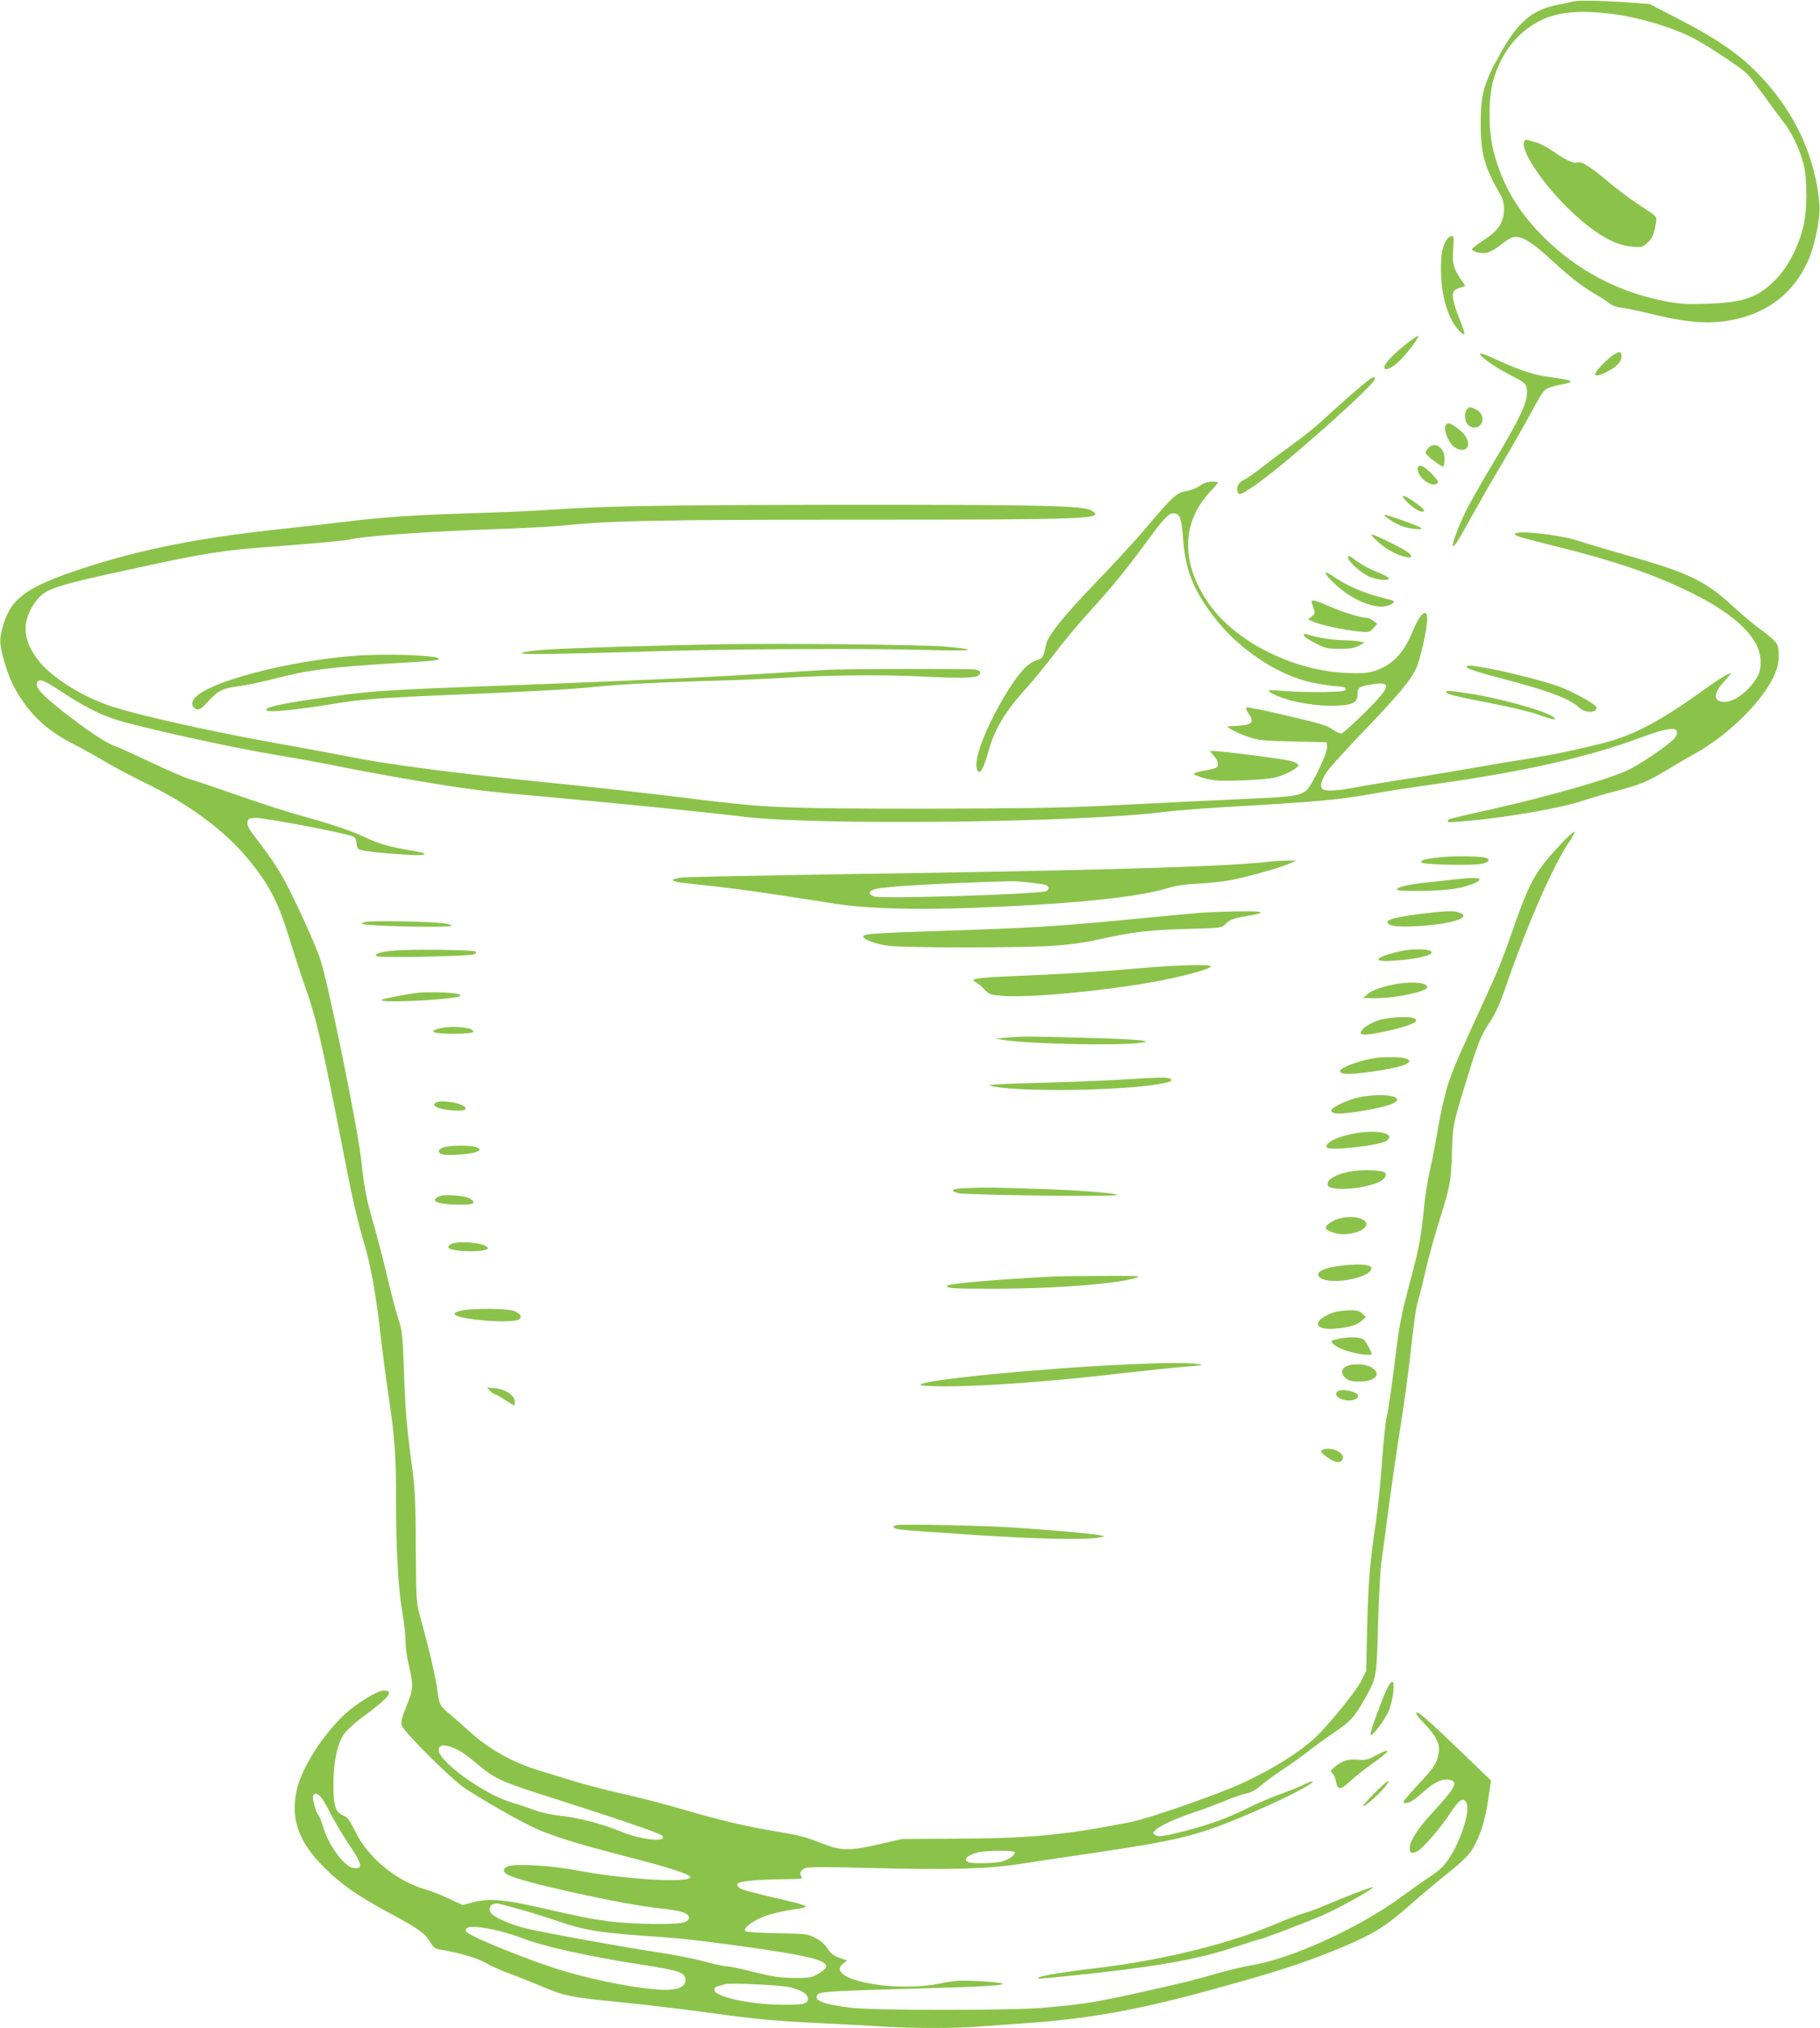 <?xml version="1.0" standalone="no"?>
<!DOCTYPE svg PUBLIC "-//W3C//DTD SVG 20010904//EN"
 "http://www.w3.org/TR/2001/REC-SVG-20010904/DTD/svg10.dtd">
<svg version="1.0" xmlns="http://www.w3.org/2000/svg"
 width="1149pt" height="1280pt" viewBox="0 0 1149 1280"
 preserveAspectRatio="xMidYMid meet">
<g transform="translate(0,1280) scale(0.1,-0.1)"
fill="#8bc34a" stroke="none">
<path d="M9935 12791 c-16 -4 -59 -14 -95 -20 -168 -32 -257 -108 -372 -316
-100 -180 -120 -251 -120 -430 -1 -189 23 -278 117 -440 23 -38 29 -63 30
-105 0 -82 -36 -137 -130 -197 -41 -26 -73 -52 -72 -57 5 -16 56 -28 92 -22
19 4 57 25 85 47 27 22 61 44 74 49 50 19 117 -18 246 -137 120 -110 195 -169
272 -214 40 -23 85 -52 99 -64 17 -14 48 -24 83 -29 30 -3 119 -22 196 -41
181 -44 309 -58 426 -45 267 30 458 168 555 399 39 94 72 262 66 336 -24 298
-150 576 -366 807 -129 138 -268 236 -527 370 l-179 92 -100 8 c-181 14 -349
18 -380 9z m265 -82 c157 -22 354 -81 481 -145 88 -44 317 -195 350 -231 15
-15 63 -79 108 -140 44 -62 99 -136 121 -164 51 -64 103 -173 126 -264 26
-102 24 -303 -5 -410 -31 -119 -92 -235 -162 -310 -113 -120 -207 -155 -439
-162 -132 -5 -173 -2 -268 16 -292 56 -555 194 -763 401 -165 163 -265 333
-320 545 -33 128 -34 334 -1 450 44 152 128 270 247 347 125 81 278 101 525
67z"/>
<path d="M9627 11914 c-42 -42 97 -258 279 -435 158 -152 284 -227 399 -236
55 -5 64 -3 92 21 32 27 46 58 57 128 8 43 12 38 -112 119 -51 33 -141 101
-200 151 -109 91 -159 122 -185 112 -21 -8 -78 19 -149 69 -35 25 -82 50 -106
57 -24 6 -49 13 -56 16 -6 2 -15 1 -19 -2z"/>
<path d="M9141 11297 c-33 -40 -45 -94 -44 -202 1 -121 23 -227 66 -312 25
-49 72 -101 82 -91 3 3 -10 44 -30 92 -19 47 -38 105 -41 129 -7 47 1 58 49
73 l28 9 -27 40 c-49 73 -57 102 -50 192 6 68 5 83 -7 83 -8 0 -20 -6 -26 -13z"/>
<path d="M8865 10619 c-75 -61 -125 -115 -125 -137 0 -25 40 -10 87 32 52 47
141 166 124 166 -5 0 -44 -27 -86 -61z"/>
<path d="M10173 10551 c-39 -28 -103 -98 -103 -113 0 -27 116 27 149 69 22 27
25 64 5 70 -6 2 -28 -10 -51 -26z"/>
<path d="M9351 10554 c20 -25 116 -87 189 -124 91 -45 100 -55 100 -107 0 -69
-48 -170 -207 -435 -81 -134 -165 -283 -188 -333 -46 -99 -80 -193 -72 -201 7
-8 37 39 112 176 38 69 116 206 175 305 59 99 135 232 170 295 106 193 110
200 134 215 12 8 49 20 82 26 106 19 95 28 -61 49 -98 13 -178 38 -317 101
-115 53 -139 59 -117 33z"/>
<path d="M8630 10393 c-44 -34 -159 -134 -274 -240 -49 -46 -132 -113 -185
-150 -52 -38 -139 -102 -192 -144 -53 -42 -111 -81 -128 -89 -32 -13 -48 -46
-37 -75 8 -23 18 -19 98 34 178 119 768 642 768 680 0 17 -12 13 -50 -16z"/>
<path d="M9263 10218 c-28 -36 -13 -100 26 -113 72 -23 99 75 31 110 -35 18
-45 19 -57 3z"/>
<path d="M9125 10109 c-10 -31 22 -106 56 -130 41 -29 83 -23 87 13 4 34 -21
73 -72 109 -47 34 -62 36 -71 8z"/>
<path d="M9017 9972 c-10 -10 -17 -24 -17 -30 0 -14 102 -92 112 -86 4 3 8 24
8 48 0 72 -63 113 -103 68z"/>
<path d="M8950 9839 c0 -47 76 -110 115 -95 23 8 19 19 -30 69 -48 51 -85 62
-85 26z"/>
<path d="M7575 9734 c-21 -14 -55 -28 -74 -31 -73 -11 -92 -29 -273 -243 -58
-69 -198 -221 -311 -338 -199 -206 -301 -333 -313 -390 -16 -81 -19 -85 -59
-99 -52 -18 -95 -60 -160 -158 -134 -204 -238 -450 -219 -523 15 -56 41 -15
79 122 34 122 106 242 224 371 46 50 127 149 181 220 54 72 149 186 211 255
155 170 237 270 359 435 122 167 157 205 185 205 44 0 55 -29 64 -162 14 -192
62 -316 191 -487 134 -177 339 -328 542 -397 65 -22 173 -42 253 -47 28 -1 40
-7 40 -17 0 -12 -23 -15 -136 -18 -75 -1 -183 1 -240 6 -107 9 -124 8 -99 -8
72 -46 236 -83 375 -84 135 -1 175 15 175 67 0 47 8 53 81 66 141 24 135 -7
-34 -176 -74 -73 -141 -133 -150 -133 -9 0 -33 11 -53 25 -43 29 -67 36 -337
99 -109 26 -202 44 -207 41 -6 -4 -2 -18 10 -35 43 -60 27 -77 -80 -82 l-55
-3 27 -18 c15 -10 60 -31 100 -45 68 -24 88 -27 288 -32 l215 -5 3 -30 c4 -36
-93 -238 -129 -272 -39 -34 -91 -43 -334 -53 -271 -12 -518 -24 -970 -47 -249
-12 -523 -16 -1115 -17 -835 0 -989 6 -1345 49 -465 57 -715 85 -1115 125
-533 54 -947 109 -1175 156 -66 13 -248 47 -405 75 -451 80 -922 185 -1099
245 -178 61 -366 180 -447 283 -106 135 -110 259 -11 384 57 73 115 91 647
206 424 92 522 107 841 131 279 21 464 38 489 45 73 21 518 52 910 65 162 5
363 16 445 24 295 30 602 36 1880 36 1451 0 1535 4 1445 58 -51 31 -315 37
-1640 36 -1122 -2 -1448 -8 -1800 -33 -80 -6 -300 -15 -490 -21 -341 -10 -561
-25 -795 -55 -66 -8 -246 -28 -400 -45 -512 -55 -875 -127 -1239 -246 -348
-115 -449 -184 -501 -344 -31 -99 -31 -129 1 -242 32 -114 71 -193 141 -286
75 -98 166 -172 298 -239 60 -31 149 -80 198 -110 49 -30 162 -89 251 -133
276 -134 496 -296 644 -472 139 -166 197 -276 272 -521 28 -92 71 -224 96
-294 71 -199 107 -354 249 -1083 56 -286 80 -388 129 -555 37 -125 71 -318 96
-541 12 -104 34 -277 50 -384 42 -279 50 -383 50 -670 0 -323 14 -567 40 -716
11 -64 20 -146 20 -183 0 -36 9 -104 21 -151 30 -126 29 -152 -15 -258 -27
-67 -36 -102 -31 -120 10 -39 321 -349 403 -401 178 -114 396 -235 487 -270
135 -52 257 -88 535 -160 251 -64 391 -109 397 -127 14 -42 -414 -17 -722 42
-148 29 -383 43 -427 25 -36 -14 -36 -37 0 -55 92 -47 721 -186 960 -211 135
-14 182 -30 182 -60 0 -9 -12 -21 -27 -27 -41 -18 -332 -14 -483 6 -124 17
-152 23 -450 90 -204 47 -306 55 -399 31 l-70 -19 -88 41 c-48 23 -115 49
-148 58 -185 53 -366 204 -445 371 -31 64 -46 84 -70 94 -53 22 -65 59 -65
195 0 144 23 253 65 318 19 27 70 74 133 120 156 116 188 157 119 157 -40 0
-171 -81 -247 -151 -137 -129 -267 -332 -300 -470 -43 -185 7 -332 170 -494
106 -107 217 -184 415 -290 180 -96 223 -127 255 -181 21 -36 32 -44 63 -49
108 -16 241 -55 287 -83 28 -17 93 -47 145 -66 52 -19 142 -55 200 -79 150
-65 191 -73 525 -106 165 -17 410 -46 545 -65 286 -40 403 -51 710 -66 124 -6
293 -15 375 -20 191 -13 473 -13 623 0 65 5 191 14 282 20 386 27 698 81 1121
196 420 114 599 170 806 253 257 103 337 150 502 295 70 63 182 156 247 208
89 71 127 109 152 151 47 79 79 180 98 314 l17 115 -187 180 c-212 205 -279
263 -285 247 -2 -6 17 -32 41 -57 99 -104 117 -148 93 -230 -13 -42 -34 -72
-115 -158 -55 -59 -100 -111 -100 -116 0 -14 34 -9 60 9 14 9 50 39 80 65 59
52 113 75 154 64 54 -13 35 -49 -120 -217 -83 -90 -134 -170 -134 -210 0 -35
7 -39 42 -27 33 12 156 153 225 261 48 73 76 86 93 42 20 -54 -39 -235 -113
-346 -33 -49 -61 -76 -118 -113 -41 -27 -121 -84 -179 -126 -263 -195 -699
-394 -949 -434 -52 -9 -155 -33 -230 -55 -75 -22 -176 -49 -226 -60 -497 -115
-568 -128 -855 -153 -200 -18 -1077 -18 -1220 0 -179 22 -242 49 -205 86 16
16 114 21 655 36 394 11 529 19 508 31 -7 4 -74 11 -148 15 -118 6 -150 4
-250 -16 -301 -59 -729 31 -607 127 l25 19 -49 17 c-36 13 -55 28 -76 60 -18
27 -46 51 -78 67 -47 24 -61 25 -240 28 -104 2 -194 8 -199 13 -16 14 30 55
96 84 53 24 124 41 251 60 21 3 35 10 32 15 -3 4 -56 20 -118 34 -251 59 -289
69 -303 84 -11 11 -12 18 -4 26 13 13 137 24 294 25 104 1 117 3 106 16 -17
20 -6 43 26 55 18 7 164 7 453 -1 472 -12 703 -5 926 30 72 12 270 41 440 66
524 78 643 106 935 227 221 91 460 211 447 224 -3 3 -27 -6 -54 -19 -26 -14
-95 -41 -153 -62 -58 -21 -145 -58 -195 -83 -130 -65 -248 -108 -402 -148
-141 -36 -169 -39 -192 -25 -13 8 -13 12 -1 26 21 26 134 79 245 115 55 18
141 50 192 71 51 22 114 44 140 49 32 7 62 23 88 46 22 20 87 68 145 107 58
38 134 93 170 122 36 28 107 79 158 114 98 65 127 99 193 217 70 127 70 128
79 469 5 178 15 352 24 410 8 55 27 192 41 305 15 113 46 331 70 485 25 154
54 363 65 465 28 251 39 327 55 380 8 25 28 106 45 180 16 74 55 214 85 310
72 232 75 249 81 427 5 181 6 185 90 458 77 250 90 284 153 379 32 49 63 118
95 212 135 391 298 764 397 912 27 39 44 72 38 72 -16 0 -139 -130 -200 -210
-65 -86 -105 -172 -173 -365 -85 -242 -102 -285 -194 -485 -173 -378 -192
-421 -227 -523 -20 -61 -47 -175 -65 -278 -16 -96 -40 -222 -54 -281 -13 -58
-29 -157 -35 -220 -20 -198 -31 -259 -81 -448 -68 -253 -76 -298 -110 -579
-17 -135 -37 -271 -45 -301 -8 -30 -21 -158 -30 -285 -9 -126 -27 -302 -40
-390 -37 -249 -46 -359 -54 -656 l-6 -275 -32 -65 c-33 -65 -216 -290 -296
-362 -104 -95 -295 -212 -475 -291 -157 -70 -573 -214 -679 -235 -410 -82
-640 -104 -1088 -106 l-360 -2 -140 -32 c-188 -44 -245 -43 -360 2 -114 45
-138 51 -320 82 -192 33 -343 70 -575 138 -102 30 -269 73 -373 96 -103 23
-242 59 -310 81 -67 21 -162 50 -212 65 -167 50 -319 135 -443 248 -37 34 -91
82 -120 106 -66 54 -70 63 -82 159 -10 78 -54 265 -106 452 -26 94 -27 100
-29 440 -1 286 -5 372 -23 505 -35 262 -43 358 -52 615 -8 225 -11 251 -35
325 -15 44 -46 163 -70 265 -24 102 -63 255 -88 340 -44 152 -56 211 -77 400
-25 221 -211 1129 -260 1271 -33 96 -158 371 -225 494 -44 81 -102 166 -190
279 -33 42 -45 67 -43 85 3 23 8 26 49 29 49 3 582 -98 618 -118 14 -7 21 -21
21 -39 0 -16 6 -33 13 -40 14 -11 137 -26 310 -36 125 -8 146 7 35 25 -146 24
-215 43 -305 86 -92 43 -212 83 -432 144 -63 18 -191 59 -285 91 -204 71 -321
111 -396 134 -30 9 -135 55 -234 102 -98 46 -196 91 -218 99 -58 20 -147 76
-279 176 -161 121 -232 189 -227 219 6 42 36 33 152 -44 135 -90 243 -146 354
-181 150 -47 722 -174 977 -216 138 -23 337 -59 443 -81 237 -48 676 -123 837
-143 66 -9 224 -25 350 -36 528 -47 1086 -103 1350 -135 453 -56 2125 -37
2651 30 60 8 227 21 370 30 627 36 723 45 979 90 77 14 250 40 385 59 550 78
950 169 1265 286 157 59 231 73 241 45 4 -10 -1 -27 -13 -43 -24 -33 -187
-146 -280 -195 -110 -57 -490 -168 -883 -256 -268 -60 -270 -61 -270 -72 0
-11 -1 -11 140 1 244 22 583 82 713 126 39 14 132 41 205 60 155 40 211 64
330 137 48 29 122 73 165 96 227 125 454 353 518 522 22 56 25 136 7 174 -6
14 -46 50 -87 80 -42 29 -121 95 -176 145 -188 174 -284 221 -680 334 -126 36
-264 77 -305 91 -114 39 -389 70 -405 46 -7 -12 18 -19 260 -80 361 -89 613
-175 840 -286 218 -106 360 -217 421 -329 34 -62 39 -151 11 -203 -46 -86
-144 -163 -208 -163 -75 0 -76 52 -2 131 25 27 43 49 39 49 -17 0 -80 -39
-186 -116 -261 -187 -428 -275 -615 -323 -177 -45 -334 -77 -485 -101 -74 -11
-223 -36 -330 -55 -107 -19 -298 -51 -424 -70 -126 -20 -274 -44 -330 -55
-102 -20 -172 -25 -200 -14 -29 11 -18 59 27 121 24 32 126 144 226 248 206
214 290 313 328 389 27 52 72 251 73 319 0 76 -47 34 -95 -85 -52 -131 -134
-213 -244 -245 -42 -12 -82 -14 -175 -10 -334 15 -693 195 -861 432 -179 252
-179 511 0 706 30 32 55 61 55 64 0 3 -17 5 -39 5 -25 0 -52 -9 -76 -26z
m-4678 -7982 c23 -12 76 -51 119 -88 101 -86 150 -109 384 -184 454 -144 769
-251 780 -265 37 -45 -122 -30 -255 23 -127 52 -274 90 -391 102 -54 6 -121
21 -161 36 -37 14 -102 36 -144 48 -172 51 -459 257 -459 330 0 41 44 40 127
-2z m-864 -304 c13 -18 41 -67 61 -108 21 -41 71 -125 112 -186 83 -123 88
-153 24 -144 -54 8 -152 138 -186 247 -14 45 -29 85 -34 88 -14 9 -40 103 -33
120 9 24 30 17 56 -17z m4372 -337 c9 -16 -34 -48 -80 -60 -47 -12 -183 -15
-209 -5 -40 15 -10 46 61 63 51 12 220 13 228 2z m-3140 -357 c50 -13 150 -44
222 -68 218 -75 280 -84 743 -116 145 -10 604 -72 785 -105 216 -41 249 -71
141 -128 -35 -19 -56 -22 -146 -21 -86 1 -131 8 -249 37 -80 21 -159 37 -176
37 -17 0 -81 14 -141 31 -60 16 -185 41 -279 55 -213 31 -744 128 -849 154
-84 21 -179 61 -208 87 -37 34 -10 78 42 67 14 -3 66 -17 115 -30z m-150 -133
c50 -10 124 -32 165 -48 141 -56 426 -120 770 -173 231 -36 266 -47 276 -85 9
-37 -18 -63 -75 -71 -102 -16 -412 35 -678 112 -204 58 -622 227 -631 254 -12
34 45 37 173 11z m1878 -365 c75 -21 107 -42 107 -72 0 -33 -31 -39 -170 -37
-205 3 -420 51 -420 94 0 12 9 21 28 25 15 3 32 8 37 10 27 11 364 -5 418 -20z"/>
<path d="M8881 9634 c47 -50 109 -80 109 -55 0 14 -110 91 -129 91 -10 0 -3
-12 20 -36z"/>
<path d="M8740 9550 c0 -14 78 -61 126 -76 55 -16 129 -19 103 -4 -32 18 -229
88 -229 80z"/>
<path d="M8695 9384 c51 -48 125 -89 183 -100 40 -8 42 8 5 34 -36 25 -181 97
-213 106 -20 6 -16 -2 25 -40z"/>
<path d="M8510 9283 c0 -28 92 -108 145 -127 57 -19 119 -22 113 -5 -2 7 -37
24 -77 40 -40 15 -97 46 -127 69 -42 31 -54 37 -54 23z"/>
<path d="M8370 9180 c0 -6 20 -30 45 -54 121 -118 279 -181 360 -144 33 15 32
26 -2 34 -122 26 -241 73 -325 126 -78 50 -78 50 -78 38z"/>
<path d="M8280 9003 c0 -4 6 -22 12 -41 12 -31 11 -35 -11 -53 l-23 -19 38
-16 c48 -20 194 -51 283 -60 63 -6 67 -5 91 21 l25 27 -24 19 c-13 10 -30 19
-39 19 -36 0 -153 35 -235 71 -85 38 -117 46 -117 32z"/>
<path d="M8232 8789 c2 -8 35 -30 73 -49 62 -32 75 -35 154 -35 66 0 94 5 121
20 l35 19 -30 7 c-16 4 -64 7 -105 8 -66 1 -154 15 -229 37 -18 5 -23 4 -19
-7z"/>
<path d="M4575 8734 c-395 -6 -1012 -25 -1138 -35 -73 -5 -136 -14 -142 -20
-11 -12 190 -9 935 13 458 13 1294 16 1650 5 276 -8 312 3 74 23 -135 11 -997
20 -1379 14z"/>
<path d="M2225 8660 c-419 -35 -894 -160 -990 -260 -31 -32 -27 -65 7 -76 17
-5 31 4 72 49 63 69 92 83 194 96 45 6 143 26 219 46 224 58 360 75 782 100
236 14 272 18 260 29 -22 22 -352 32 -544 16z"/>
<path d="M9260 8591 c0 -12 55 -30 267 -86 255 -67 387 -118 444 -172 37 -35
109 -34 109 1 0 19 -151 102 -246 136 -98 34 -329 93 -450 114 -103 18 -124
19 -124 7z"/>
<path d="M5240 8573 c-41 -2 -176 -10 -300 -18 -430 -28 -883 -49 -1705 -80
-849 -31 -894 -34 -1275 -90 -185 -27 -280 -49 -280 -65 0 -20 176 -4 440 40
154 26 306 37 745 55 438 18 716 33 840 45 195 20 385 30 720 41 193 5 415 14
495 19 325 20 631 23 904 10 285 -14 358 -10 364 21 2 11 -7 18 -29 23 -30 6
-762 5 -919 -1z"/>
<path d="M9130 8432 c0 -13 56 -27 289 -72 117 -23 250 -54 294 -71 90 -33
124 -38 93 -14 -52 39 -348 121 -539 149 -124 18 -137 19 -137 8z"/>
<path d="M7664 8029 c28 -33 33 -63 14 -75 -6 -4 -41 -12 -77 -18 -36 -6 -65
-15 -64 -21 1 -5 32 -18 70 -28 57 -15 94 -17 228 -13 88 3 185 11 216 19 66
16 152 63 146 80 -2 6 -23 17 -47 24 -40 12 -438 63 -489 63 l-23 0 26 -31z"/>
<path d="M9098 7390 c-100 -10 -130 -18 -125 -33 4 -14 320 -22 382 -9 43 8
55 26 28 37 -27 11 -198 14 -285 5z"/>
<path d="M7990 7359 c-275 -30 -1087 -53 -2575 -75 -577 -9 -1076 -19 -1108
-22 -32 -4 -59 -11 -60 -17 -1 -5 27 -13 63 -17 352 -38 438 -50 970 -133 182
-29 478 -38 829 -26 625 22 1067 65 1261 125 52 16 112 25 195 29 66 3 158 13
205 22 108 21 311 78 370 104 l45 20 -60 -1 c-33 0 -94 -4 -135 -9z m-1491
-129 c46 -5 92 -12 102 -15 24 -8 25 -31 2 -40 -50 -19 -1037 -50 -1084 -33
-40 14 -36 35 9 47 61 16 423 37 837 49 28 1 88 -2 134 -8z"/>
<path d="M9180 7249 c-41 -5 -121 -13 -176 -19 -114 -12 -192 -31 -184 -45 7
-14 270 -10 360 5 81 13 160 43 160 59 0 12 -51 12 -160 0z"/>
<path d="M7580 7039 c-63 -5 -275 -25 -470 -44 -439 -42 -587 -51 -1159 -70
-449 -15 -501 -19 -501 -36 0 -19 86 -51 163 -59 109 -13 831 -13 1029 0 107
7 201 20 293 40 212 48 324 61 559 67 213 6 220 6 241 29 27 29 52 38 140 53
124 21 110 31 -40 29 -77 0 -192 -5 -255 -9z"/>
<path d="M8955 7030 c-144 -19 -195 -32 -195 -50 0 -24 57 -32 178 -26 221 11
360 55 276 86 -35 14 -94 11 -259 -10z"/>
<path d="M2315 6982 c-85 -15 3 -24 268 -30 174 -3 267 -1 267 5 0 6 -28 13
-62 17 -96 10 -428 16 -473 8z"/>
<path d="M2495 6801 c-97 -8 -145 -24 -112 -37 28 -11 590 1 611 13 13 7 15
12 7 18 -17 10 -398 15 -506 6z"/>
<path d="M8858 6800 c-26 -5 -70 -16 -98 -25 -103 -34 -65 -50 83 -35 114 11
188 29 194 46 8 23 -83 30 -179 14z"/>
<path d="M7197 6689 c-282 -24 -487 -37 -782 -49 -256 -11 -298 -17 -254 -40
13 -7 38 -27 54 -45 28 -30 38 -34 107 -40 166 -16 676 33 1001 95 163 32 312
73 322 90 9 15 -213 10 -448 -11z"/>
<path d="M8818 6590 c-84 -14 -157 -40 -185 -65 l-28 -24 75 -1 c134 0 330 41
330 69 0 29 -87 38 -192 21z"/>
<path d="M2640 6534 c-77 -9 -216 -36 -230 -44 -31 -20 336 -7 469 16 26 4 31
8 22 17 -12 12 -189 19 -261 11z"/>
<path d="M8701 6360 c-66 -24 -111 -57 -111 -82 0 -15 69 -8 182 18 148 35
198 60 152 78 -35 13 -170 5 -223 -14z"/>
<path d="M2765 6306 c-35 -11 -37 -14 -20 -22 32 -13 237 -11 242 3 10 30
-146 43 -222 19z"/>
<path d="M6355 6251 l-70 -6 45 -8 c148 -25 710 -38 859 -20 115 13 3 24 -349
33 -373 10 -374 10 -485 1z"/>
<path d="M8685 6123 c-93 -13 -225 -61 -225 -83 0 -26 84 -24 270 7 148 24
207 55 139 74 -26 8 -136 9 -184 2z"/>
<path d="M7060 5985 c-113 -7 -347 -16 -520 -20 -173 -4 -306 -11 -295 -15
107 -40 732 -39 1025 1 105 14 141 26 120 39 -18 12 -63 11 -330 -5z"/>
<path d="M8580 5874 c-78 -17 -175 -63 -175 -84 0 -22 51 -24 173 -5 157 24
242 50 242 75 0 30 -130 38 -240 14z"/>
<path d="M2750 5840 c-35 -22 42 -49 138 -50 39 0 52 4 52 15 0 29 -154 58
-190 35z"/>
<path d="M8575 5650 c-119 -17 -217 -63 -199 -92 15 -24 344 13 380 43 52 43
-44 69 -181 49z"/>
<path d="M2803 5559 c-39 -11 -43 -36 -8 -45 37 -9 175 1 210 15 29 12 29 13
11 27 -23 16 -160 18 -213 3z"/>
<path d="M8545 5409 c-87 -12 -159 -45 -163 -76 -3 -17 3 -24 25 -30 79 -22
277 10 324 53 22 20 25 40 6 47 -31 12 -126 15 -192 6z"/>
<path d="M6125 5302 c-111 -3 -138 -14 -79 -32 49 -14 1040 -25 1008 -11 -26
12 -253 29 -464 36 -299 10 -364 11 -465 7z"/>
<path d="M2788 5254 c-14 -3 -32 -12 -38 -19 -19 -23 31 -36 139 -38 101 -2
123 8 78 38 -25 16 -130 27 -179 19z"/>
<path d="M8448 5107 c-41 -13 -78 -40 -78 -57 0 -16 64 -40 107 -40 124 1 199
68 111 99 -39 14 -92 13 -140 -2z"/>
<path d="M2853 4950 c-26 -10 -30 -25 -10 -33 56 -21 237 -18 237 4 0 31 -169
52 -227 29z"/>
<path d="M8441 4808 c-104 -15 -147 -47 -101 -76 69 -43 307 2 318 60 5 29
-84 35 -217 16z"/>
<path d="M6650 4743 c-343 -17 -655 -44 -668 -57 -17 -17 37 -21 306 -20 373
0 765 31 885 69 37 12 13 13 -213 12 -140 0 -280 -2 -310 -4z"/>
<path d="M2913 4528 c-82 -18 -47 -40 93 -57 131 -16 259 -14 274 4 16 19 5
34 -36 51 -39 16 -262 18 -331 2z"/>
<path d="M8418 4516 c-133 -48 -129 -113 7 -102 89 7 138 21 172 50 l26 23
-21 21 c-18 18 -33 22 -84 22 -35 -1 -80 -7 -100 -14z"/>
<path d="M8442 4348 c-37 -8 -41 -12 -31 -24 24 -29 92 -56 171 -69 44 -7 78
-8 78 -3 0 13 -30 70 -48 91 -17 19 -95 22 -170 5z"/>
<path d="M7130 4189 c-561 -25 -1320 -99 -1320 -130 0 -5 71 -9 158 -9 254 0
673 31 1102 81 140 16 320 35 400 42 129 10 139 13 90 18 -70 9 -207 8 -430
-2z"/>
<path d="M8503 4178 c-36 -17 -40 -48 -9 -75 22 -19 39 -23 89 -23 102 0 142
49 75 90 -37 22 -117 26 -155 8z"/>
<path d="M3094 4021 c11 -11 24 -21 30 -21 6 0 35 -16 63 -35 29 -19 55 -35
58 -35 3 0 5 11 5 24 0 38 -59 78 -123 84 l-52 5 19 -22z"/>
<path d="M8447 4020 c-43 -27 35 -72 97 -56 36 9 41 35 8 47 -43 17 -85 20
-105 9z"/>
<path d="M8358 3653 c-28 -7 -22 -20 24 -53 50 -36 91 -37 96 -3 5 36 -70 71
-120 56z"/>
<path d="M5658 3174 c-32 -10 -19 -22 30 -28 26 -4 234 -19 462 -34 394 -26
703 -32 790 -16 l35 7 -35 8 c-42 9 -332 35 -560 49 -194 12 -697 22 -722 14z"/>
<path d="M8762 2153 c-33 -65 -113 -284 -110 -300 5 -24 95 95 117 153 25 64
38 169 23 178 -7 4 -19 -10 -30 -31z"/>
<path d="M8684 1719 c-50 -26 -67 -30 -106 -26 -60 7 -105 -5 -148 -42 -32
-27 -33 -31 -19 -43 9 -7 20 -30 23 -51 10 -56 29 -56 89 0 29 27 89 75 133
106 125 87 138 115 28 56z"/>
<path d="M8675 1480 c-44 -44 -74 -80 -68 -80 15 0 117 93 144 131 37 52 5 31
-76 -51z"/>
<path d="M8555 851 c-55 -21 -136 -54 -180 -73 -44 -19 -107 -43 -140 -52 -33
-10 -118 -42 -190 -73 -292 -123 -708 -225 -1110 -273 -211 -25 -353 -48 -375
-60 -20 -12 -27 -13 198 10 512 52 787 99 1018 175 93 30 172 55 176 55 14 0
279 101 388 147 116 50 357 185 325 182 -6 0 -55 -18 -110 -38z"/>
</g>
</svg>
